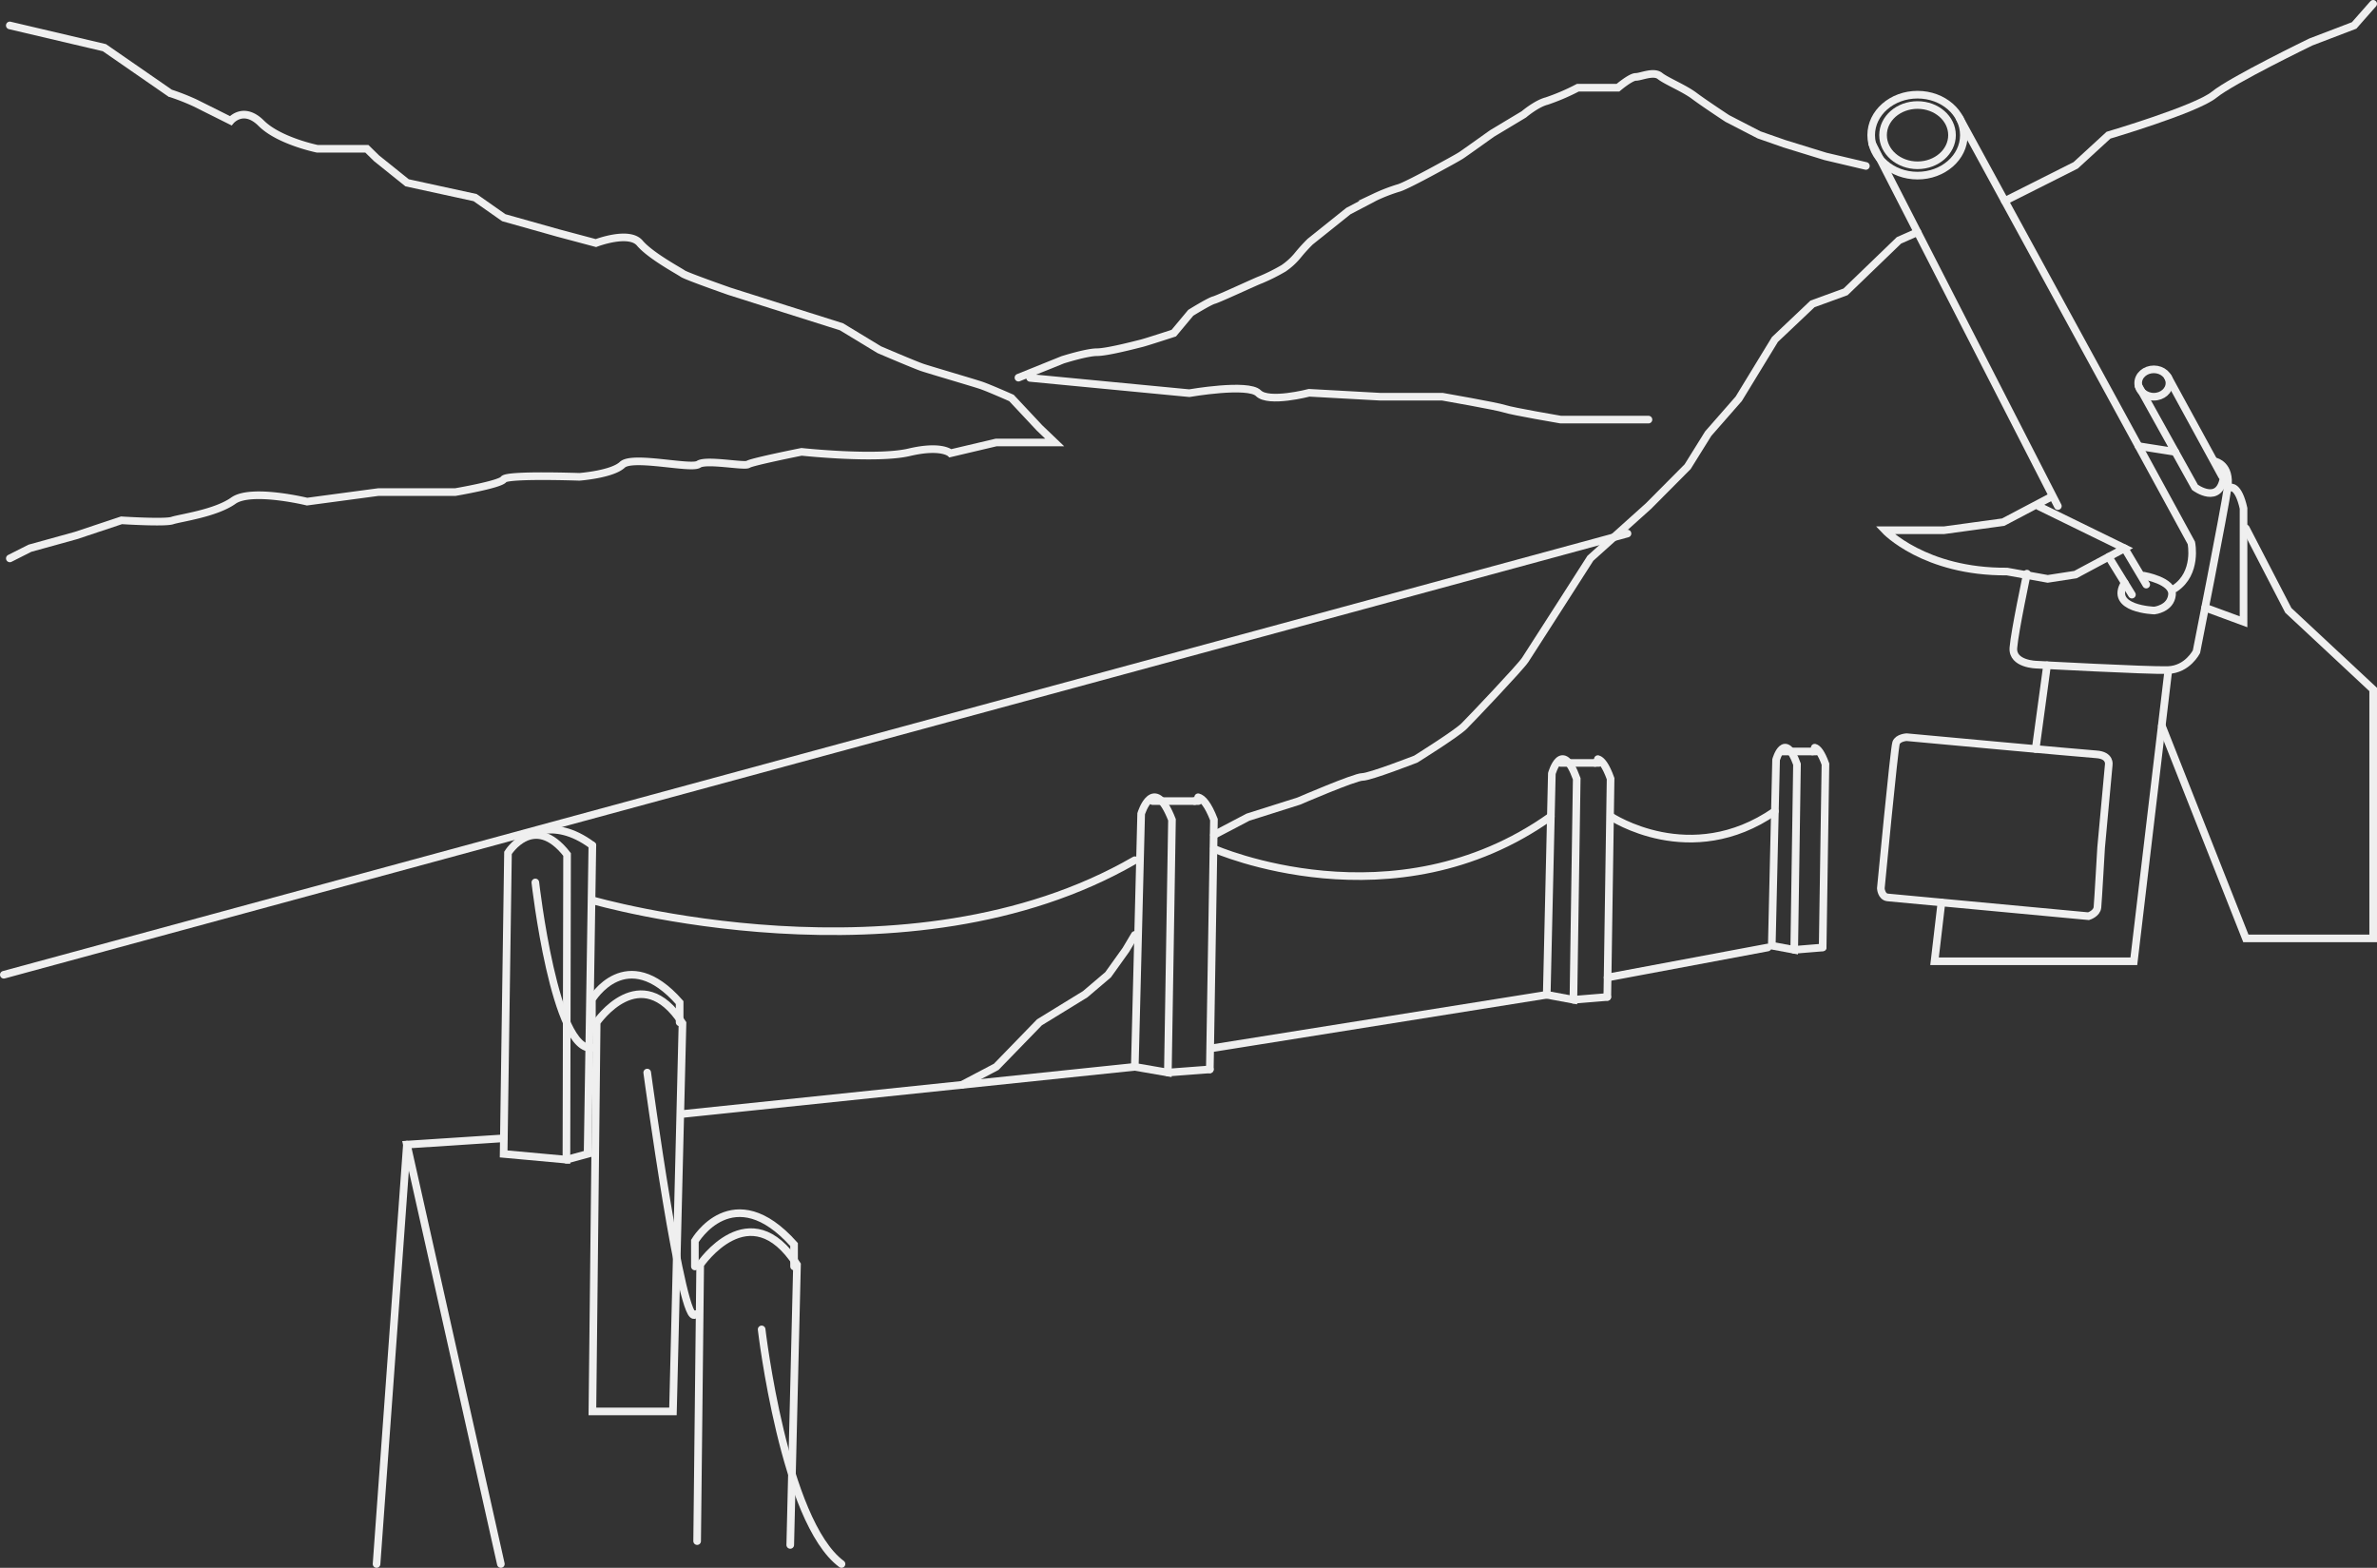 <svg id="Linea_Cadorna" data-name="Linea Cadorna" xmlns="http://www.w3.org/2000/svg" viewBox="0 0 623.18 411"><rect x="0" y="0" width="623.18" height="411" fill="#333333" stroke="none"/><defs><style>.cls-1{fill:none;stroke:#efefef;stroke-linecap:round;stroke-miterlimit:10;stroke-width:2px;}</style></defs><title>Linea Cadorna</title><polyline class="cls-1" points="131.31 410 106.68 300.06 132.03 298.41"/><line class="cls-1" x1="106.68" y1="300.06" x2="98.72" y2="410"/><path class="cls-1" d="M129.86,392.5L131,313.58s6.74-10.82,15.49.42l-0.17,80Z" transform="translate(2.18 -90)"/><path class="cls-1" d="M135,309.71s7.39-6.11,18.13,1.92" transform="translate(2.18 -90)"/><polyline class="cls-1" points="148.5 304.02 154.05 302.5 155.3 221.63"/><path class="cls-1" d="M295.33,369.67L297,303.33s3.25-10.75,8.08,1.58L304,371.17Z" transform="translate(2.18 -90)"/><path class="cls-1" d="M311.94,299c1.18,0.3,2.58,1.87,4.14,5.87L315,370.34" transform="translate(2.18 -90)"/><line class="cls-1" x1="313.18" y1="210" x2="302.18" y2="210"/><line class="cls-1" x1="314.18" y1="210" x2="313.18" y2="210"/><line class="cls-1" x1="306.18" y1="281.17" x2="317.19" y2="280.34"/><path class="cls-1" d="M403.33,350.78l1.34-58s2.62-9.4,6.52,1.38l-0.87,57.92Z" transform="translate(2.18 -90)"/><path class="cls-1" d="M416.73,289c0.95,0.26,2.08,1.64,3.34,5.13l-0.86,57.19" transform="translate(2.18 -90)"/><line class="cls-1" x1="418.18" y1="200" x2="409.18" y2="200"/><line class="cls-1" x1="419.18" y1="200" x2="418.18" y2="200"/><line class="cls-1" x1="412.5" y1="262.09" x2="421.38" y2="261.36"/><path class="cls-1" d="M462.33,337.9l1.13-48.72s2.2-7.9,5.48,1.16L468.21,339Z" transform="translate(2.18 -90)"/><path class="cls-1" d="M473.59,286c0.8,0.22,1.75,1.38,2.81,4.31l-0.73,48" transform="translate(2.18 -90)"/><line class="cls-1" x1="475.18" y1="197" x2="467.18" y2="197"/><line class="cls-1" x1="476.18" y1="197" x2="475.18" y2="197"/><line class="cls-1" x1="470.39" y1="249" x2="477.85" y2="248.39"/><path class="cls-1" d="M153.13,326s82.54,24,142.21-10.5" transform="translate(2.18 -90)"/><path class="cls-1" d="M316.08,312.5s47.09,20.84,88.33-8.49" transform="translate(2.18 -90)"/><path class="cls-1" d="M420.07,304s20.9,14,43.08-1.34" transform="translate(2.18 -90)"/><path class="cls-1" d="M153.13,460l1.12-102s11.5-16.75,22.5.25L174.25,460H153.13Z" transform="translate(2.18 -90)"/><path class="cls-1" d="M153,358v-6s9-15.1,23,.82V358" transform="translate(2.18 -90)"/><path class="cls-1" d="M180.59,494l0.8-72.48s13-19.17,25.38,0L205,495" transform="translate(2.18 -90)"/><path class="cls-1" d="M180,422v-6.68s10-17,26,.93V422" transform="translate(2.18 -90)"/><path class="cls-1" d="M138.17,321.33s5.08,45,15,43.33" transform="translate(2.18 -90)"/><path class="cls-1" d="M167.5,371.17s9.25,68.33,12.63,63.33" transform="translate(2.18 -90)"/><path class="cls-1" d="M197.5,438.5s5.85,50.34,20.94,61.5" transform="translate(2.18 -90)"/><line class="cls-1" x1="179.18" y1="292" x2="297.51" y2="279.67"/><line class="cls-1" x1="405.51" y1="260.78" x2="318.26" y2="274.71"/><line class="cls-1" x1="463.43" y1="248.39" x2="421.46" y2="256.25"/><path class="cls-1" d="M0.39,96.67l24.8,5.83,17.23,11.92A59.56,59.56,0,0,1,49,117l9.31,4.65s3.32-4,8,.66S81,129,81,129H94l2.55,2.5,8,6.42,17.83,3.88,7.52,5.27,14.21,4,9.94,2.65s8.67-3.34,11.5,0,10.33,7.33,11.25,8S189,166.34,189,166.34L203.67,171l14.77,4.67,9.89,6s9.33,4,11.33,4.67S253,190.33,255,191s8,3.33,8,3.33l7.33,7.83,4,3.83H259l-12,2.83s-2.33-2.25-10.83-.25-28.2-.12-28.2-0.12-13,2.6-14,3.27-11-1.36-13,0-17.33-2.4-20,.12S149.73,215,149.73,215s-19-.67-19.87.66S117.18,219,117.18,219H97l-18.67,2.5s-14.67-3.58-19.33-.25-14,4.54-16,5.21-13.33-.06-13.33-0.06l-12,4-12,3.32-5.27,2.66" transform="translate(2.18 -90)"/><path class="cls-1" d="M264.83,189l11.58-4.67s6.29-2,9-2,10.31-2,11.65-2.33,8.49-2.67,8.49-2.67L310,172s4.83-3,6.08-3.33,11.25-5,12.25-5.33a50.35,50.35,0,0,0,6-3A17.47,17.47,0,0,0,338,157a44.2,44.2,0,0,1,3.33-3.67l10-8,7-3.67a45.35,45.35,0,0,1,6-2.33c1.67-.33,11.33-5.67,11.33-5.67s4.33-2.33,5.33-3,8-5.67,8-5.67l8.33-5s3.33-2.83,6-3.5a57.06,57.06,0,0,0,8.17-3.5H422s3.33-2.83,4.67-2.83,4.67-1.58,6.33-.25,6.33,3.21,9,5.21,8.67,5.94,8.67,5.94l8.33,4.3,6.64,2.32L476.4,131l10.6,2.5" transform="translate(2.18 -90)"/><ellipse class="cls-1" cx="502.72" cy="35.43" rx="12.15" ry="10.61"/><ellipse class="cls-1" cx="502.72" cy="35.43" rx="9.04" ry="7.9"/><line class="cls-1" x1="490.84" y1="37.67" x2="539.51" y2="132.67"/><path class="cls-1" d="M511.53,120.91l60.8,111.42s1.67,7.92-4.33,11.92" transform="translate(2.18 -90)"/><ellipse class="cls-1" cx="564.67" cy="100.41" rx="4.1" ry="3.59"/><path class="cls-1" d="M558.48,191.16l14.79,26.59s6.6,4.92,7.6-3" transform="translate(2.18 -90)"/><line class="cls-1" x1="568.39" y1="98.88" x2="582.52" y2="124.77"/><path class="cls-1" d="M535.69,220.19L523,226.88,507.5,229H492s10.33,11,32,10.83l10.67,1.92,7.27-1.12,12.9-6.9-22.5-11" transform="translate(2.18 -90)"/><path class="cls-1" d="M578.67,211s4,0.83,3.17,6.83-8.17,43-8.17,43-2.33,4.67-7.5,4.83-34.42-1.42-34.42-1.42-6.42-.08-6.08-4.42,3.56-19.44,3.56-19.44" transform="translate(2.18 -90)"/><path class="cls-1" d="M548.67,312.21l2-21.71s0.5-2.5-3.25-2.75-49.75-4.5-49.75-4.5-2.25.13-2.75,1.5-4,38.13-4,38.13,0.13,2.21,1.79,2.38,52.67,4.92,52.67,4.92,2.17-.67,2.33-2.33S548.67,312.21,548.67,312.21Z" transform="translate(2.18 -90)"/><line class="cls-1" x1="536.68" y1="174.4" x2="533.69" y2="196.35"/><polyline class="cls-1" points="568.39 176.43 559.43 252 507.18 252 508.99 236.58"/><line class="cls-1" x1="557.01" y1="143.73" x2="562.68" y2="153.25"/><line class="cls-1" x1="552.83" y1="145.97" x2="558.93" y2="155.88"/><path class="cls-1" d="M559.88,240.92s7.75,1.33,7.38,5-4.62,4.13-4.62,4.13-12-.35-7.79-7.24" transform="translate(2.18 -90)"/><path class="cls-1" d="M582.63,217.81s2-.69,3.38,5.44V253l-10.06-3.71" transform="translate(2.18 -90)"/><path class="cls-1" d="M566.21,281.67" transform="translate(2.18 -90)"/><polyline class="cls-1" points="566.78 190.29 588.8 246 622.18 246 622.18 180.75 599.93 160 588.8 138.5"/><line class="cls-1" x1="570.28" y1="118.46" x2="560.66" y2="116.95"/><path class="cls-1" d="M267.88,189.07l41.74,4s15.44-2.69,18.11,0,13.31-.1,13.31-0.1L359.71,194H376s14.33,2.5,16.33,3.17S407,200,407,200h23" transform="translate(2.18 -90)"/><polyline class="cls-1" points="297.51 245.08 295.18 249 290.51 255.53 284.51 260.63 272.51 268 261.18 279.67 252.2 284.39"/><path class="cls-1" d="M316.08,308.9l8.92-4.68L338.33,300S353,293.67,355,293.67,369,289,369,289s10.67-6.66,12.67-8.66,14.67-15.33,16-17.33,17.1-26.66,17.1-26.66L430,222.67l10.27-10.33,5.4-8.67,8-9.13L463.15,179l9.85-9.33,8.67-3.16,14-13.5,4.87-2.15" transform="translate(2.18 -90)"/><path class="cls-1" d="M523.42,142.69L542,133.34l8.61-7.9s23-6.79,27.69-10.61S603.67,101,603.67,101L615,96.67,620,91" transform="translate(2.18 -90)"/><line class="cls-1" x1="1" y1="255.53" x2="426.68" y2="139.87"/><path class="cls-1" d="M211.66,461.47" transform="translate(2.18 -90)"/></svg>